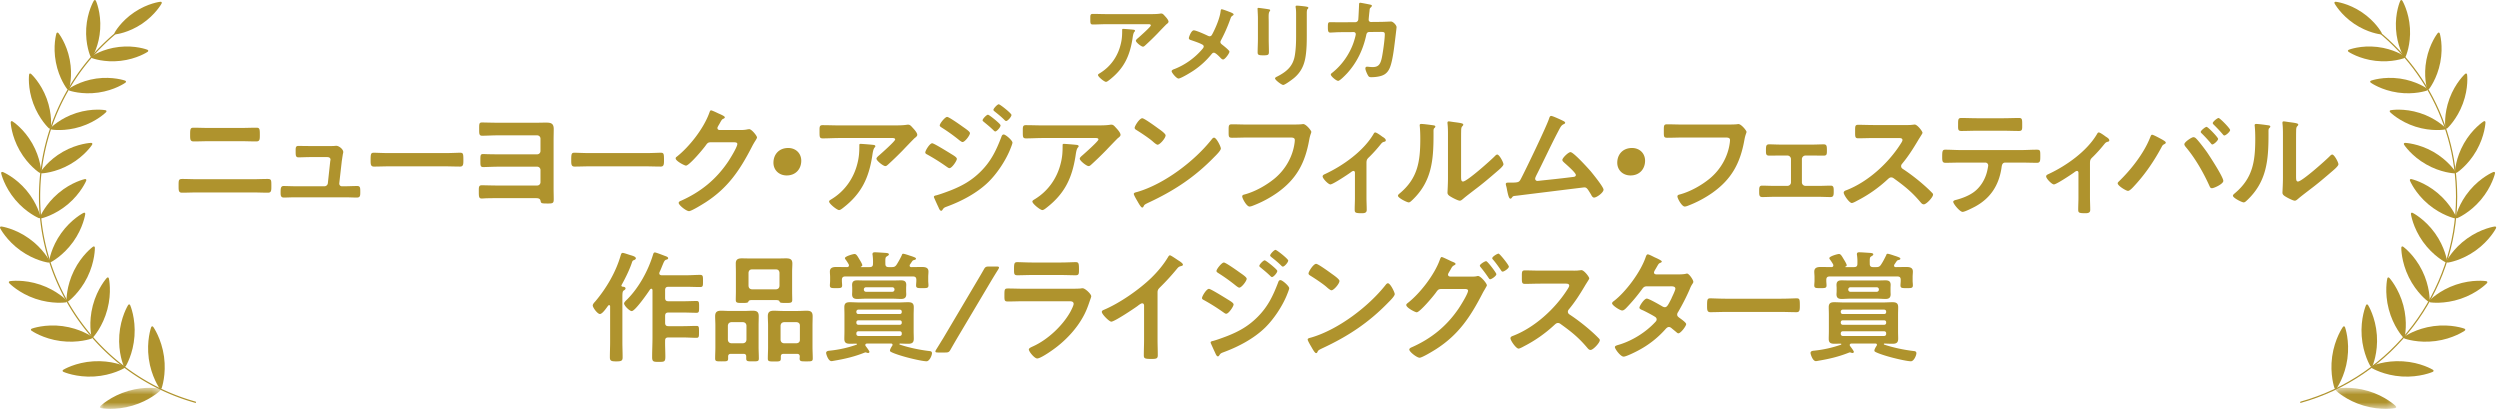 <svg width="315" height="52" viewBox="0 0 315 52" xmlns="http://www.w3.org/2000/svg" xmlns:xlink="http://www.w3.org/1999/xlink"><title>intro-award-nyasia</title><defs><path id="a" d="M.006.665H7.66v2.65H.006z"/><path id="c" d="M.101.665h7.656v2.65H.1z"/></defs><g fill="none" fill-rule="evenodd"><path d="M142.753 3.738c.087.01.258.01.258.147 0 .047-.036.086-.075.122-.158.173-.207.649-.243.881-.356 2.241-1.116 3.797-2.937 5.205-.099.073-.271.22-.406.22-.207 0-1.002-.638-1.002-.858 0-.11.121-.16.292-.269 1.299-.809 2.193-2.08 2.558-3.564.172-.661.196-1.15.196-1.824 0-.098 0-.158.124-.158.157 0 1.051.072 1.235.098zm2.141-1.96c.404 0 .882 0 1.274-.06.05-.014.098-.014.16-.014.183 0 .305.16.452.32.147.158.453.49.453.709 0 .134-.171.258-.27.33a60.49 60.49 0 0 0-1.138 1.177 33.827 33.827 0 0 1-1.517 1.468c-.088.074-.173.173-.295.173-.206 0-.893-.54-.893-.75 0-.119.22-.292.307-.364.22-.197 1.578-1.396 1.578-1.567 0-.173-.268-.15-.38-.15h-5.25c-.562 0-1.113.037-1.663.037-.32 0-.333-.134-.333-.623v-.243c0-.32.026-.468.307-.468.563 0 1.127.026 1.69.026h5.518zM152.804 4.203c.393-.747.894-1.946.992-2.766.013-.098.026-.271.135-.271.11 0 .674.21.857.282.233.087.647.232.647.367 0 .074-.073.124-.135.16-.183.121-.207.22-.28.427a19.597 19.597 0 0 1-1.175 2.671c-.036.073-.074.135-.074.218 0 .16.11.246.232.344.16.124.907.71.907.87 0 .22-.563.99-.796.99-.121 0-.232-.108-.305-.18-.16-.176-.648-.675-.858-.675-.147 0-.22.098-.305.196a10.307 10.307 0 0 1-2.18 2.006c-.292.21-1.676 1.054-1.97 1.054-.27 0-.87-.746-.87-.917 0-.15.197-.222.357-.284a.638.638 0 0 0 .098-.036 8.91 8.91 0 0 0 3.39-2.448c.073-.085.196-.22.196-.344a.265.265 0 0 0-.16-.243c-.416-.235-1.004-.416-1.457-.576-.121-.036-.256-.098-.256-.246 0-.134.305-.98.623-.98.295 0 1.483.54 1.8.699.073.023.11.049.184.049.245 0 .305-.194.403-.367M164.655 4.399c0 .87-.01 1.737-.135 2.608-.16 1.163-.576 2.08-1.493 2.84-.207.17-1.126.858-1.346.858-.183 0-1.028-.613-1.028-.835 0-.108.232-.207.33-.256 1.2-.625 1.972-1.32 2.179-2.706.121-.783.147-1.579.147-2.364V1.889c0-.282 0-.563-.037-.845a1.168 1.168 0 0 1-.025-.207c0-.098.049-.126.147-.126.21 0 .98.077 1.212.126.098.023.245.034.245.145 0 .075-.049.111-.109.173-.074.073-.087.33-.087.525v2.719zm-4.798.478c0 .55.026 1.114.026 1.664 0 .38-.111.43-.687.43-.576 0-.734-.037-.734-.368 0-.576.036-1.137.036-1.716V2.305c0-.33-.023-.65-.036-.967 0-.074-.013-.147-.013-.221 0-.086.026-.122.111-.122.122 0 .881.109 1.052.134.258.05.429.05.429.16 0 .05-.037.099-.06.133-.111.15-.134.33-.134.712 0 .184.01.404.01.686v2.057zM170.776 2.795c.184 0 .331-.134.367-.318.026-.245.086-1.556.098-1.85 0-.122-.012-.28.16-.28.073 0 1.15.207 1.274.243.072.013.183.05.183.135 0 .075-.085.16-.136.21-.145.131-.135.146-.17.524-.026.173-.099.907-.099 1.029 0 .173.124.281.294.281l1.176-.012c.354 0 1.333-.047 1.344-.047.27 0 .7.465.7.708 0 .124-.171 1.481-.197 1.714-.121.945-.307 2.646-.685 3.478-.33.722-.834.956-1.59 1.065-.233.036-.492.05-.711.05-.246 0-.318-.05-.43-.246-.11-.194-.317-.649-.317-.856 0-.134.073-.22.22-.22.124 0 .405.047.697.047.724 0 .98-.33 1.163-1.2.134-.648.367-2.289.367-2.925 0-.33-.17-.305-.721-.305l-1.237.013c-.305 0-.355.256-.39.44-.393 1.788-1.163 3.403-2.399 4.763-.172.183-.906.953-1.128.953-.233 0-.928-.574-.928-.796 0-.098.098-.157.17-.22 1.189-.93 2.142-2.276 2.657-3.698.085-.232.317-.966.317-1.173a.25.25 0 0 0-.258-.259l-1.723.011c-.333 0-1.065.051-1.225.051-.269 0-.307-.196-.307-.674 0-.525.026-.636.294-.636.406 0 .82.013 1.225.013l1.945-.013zM30.336 16.121c.66 0 1.316-.03 1.973-.03.4 0 .43.154.43.856 0 .598.014.873-.46.873-.642 0-1.284-.03-1.928-.03h-4.008c-.642 0-1.284.03-1.926.03-.476 0-.461-.275-.461-.888 0-.704.047-.84.429-.84.659 0 1.316.03 1.973.03h3.978zm1.53 6.46c.612 0 1.224-.032 1.836-.032.504 0 .489.139.489.935 0 .506 0 .796-.429.796-.627 0-1.27-.032-1.896-.032h-7.038c-.627 0-1.269.032-1.896.032-.429 0-.429-.29-.429-.811 0-.781-.015-.92.49-.92.613 0 1.223.032 1.835.032h7.038zM41.628 18.402c.184 0 .367 0 .521-.015.062 0 .154-.017.213-.017.352 0 .888.431.888.784 0 .121-.045.198-.075.426-.047.29-.092.628-.109.705l-.32 2.817c-.015.198.122.367.32.367h.414c.504 0 1.01-.032 1.53-.032.396 0 .384.26.384.766 0 .427 0 .689-.431.689-.489 0-.992-.032-1.483-.032h-6.257c-.52 0-1.103.032-1.47.032-.411 0-.396-.352-.396-.66 0-.518.03-.795.382-.795.26 0 1.07.032 1.484.032h3.657a.432.432 0 0 0 .428-.367l.29-2.679c0-.047.045-.277.045-.307 0-.245-.213-.322-.411-.322h-2.127c-.52 0-1.118.032-1.5.032-.352 0-.352-.26-.352-.751 0-.397-.03-.688.337-.688.26 0 .903.015 1.515.015h2.523zM56.06 19.29c.704 0 1.698-.047 1.896-.047.414 0 .43.124.43.965 0 .49-.016.78-.415.78-.642 0-1.284-.029-1.911-.029h-7.038c-.627 0-1.269.03-1.91.03-.4 0-.415-.29-.415-.766 0-.856.03-.98.429-.98.198 0 1.254.047 1.896.047h7.038zM67.596 15.463c.399 0 .81-.015 1.21-.015.627 0 .964.106.964.813 0 .444-.017.9-.017 1.361v6.153c0 .444.017.888.017 1.331 0 .49-.11.536-.736.536-.888 0-.856-.032-.933-.37-.076-.321-.398-.304-.733-.304h-4.683c-.444 0-.887 0-1.331.015-.228 0-.444.03-.657.03-.367 0-.367-.259-.367-.918 0-.489-.017-.75.367-.75.459 0 1.284.03 1.958.03h5.033c.23 0 .413-.183.413-.413v-1.53a.416.416 0 0 0-.413-.43h-4.82c-.703 0-1.62.048-1.973.048-.367 0-.367-.199-.367-.75 0-.72-.014-.89.352-.89.214 0 .412.018.628.018.443.015.887.015 1.346.015h4.834c.23 0 .413-.184.413-.414v-1.545a.416.416 0 0 0-.413-.43H62.7c-.657 0-1.36.048-1.958.048-.382 0-.367-.29-.367-.811 0-.675-.015-.858.352-.858.473 0 1.21.03 1.958.03h4.91zM81.338 19.29c.704 0 1.698-.047 1.896-.047.414 0 .43.124.43.965 0 .49-.016.78-.415.78-.642 0-1.284-.029-1.911-.029H74.3c-.627 0-1.269.03-1.911.03-.399 0-.414-.29-.414-.766 0-.856.03-.98.429-.98.198 0 1.254.047 1.896.047h7.038zM93.378 16.38c.275 0 .506-.012.858-.089.044 0 .106-.017.166-.017.307 0 .98.843.98 1.041 0 .077-.06.184-.182.382a8.87 8.87 0 0 0-.476.828c-1.497 2.907-2.997 5.144-5.813 6.964-.337.213-1.775 1.116-2.097 1.116-.335 0-1.299-.749-1.299-1.041 0-.152.183-.229.307-.276 2.462-1.1 4.39-2.66 5.905-4.897.26-.382 1.177-1.866 1.177-2.25 0-.198-.245-.213-.458-.213h-2.908c-.352 0-.443.154-.642.429-.29.414-2.05 2.51-2.464 2.51-.183 0-1.299-.58-1.299-.905 0-.107.062-.167.137-.214 1.606-1.27 3.38-3.549 4.085-5.478.062-.153.106-.367.245-.367.077 0 .489.182.81.337.137.075.918.367.918.536 0 .075-.077.137-.136.169-.216.074-.26.151-.521.625-.062.124-.275.429-.275.55 0 .171.106.248.26.26h2.722zM100.959 20.254c0 1.012-.672 1.852-1.837 1.852-.947 0-1.668-.659-1.668-1.607 0-.981.644-1.852 1.867-1.852.919 0 1.638.642 1.638 1.607M109.975 18.248c.107.015.32.015.32.184 0 .061-.045.108-.092.153-.198.216-.26.813-.305 1.101-.443 2.802-1.39 4.747-3.671 6.507-.122.092-.337.275-.506.275-.26 0-1.254-.796-1.254-1.073 0-.137.154-.198.367-.337 1.623-1.007 2.739-2.6 3.198-4.452.213-.826.245-1.438.245-2.279 0-.124 0-.2.151-.2.201 0 1.317.091 1.547.121zm2.677-2.448c.506 0 1.101 0 1.59-.077.061-.014.123-.014.2-.014.23 0 .382.198.565.399.184.198.568.61.568.885 0 .169-.216.322-.337.414-.092.077-1.24 1.27-1.423 1.468a42.655 42.655 0 0 1-1.897 1.838c-.108.092-.215.215-.369.215-.258 0-1.115-.674-1.115-.934 0-.152.275-.367.382-.46.275-.245 1.973-1.743 1.973-1.958 0-.216-.335-.184-.474-.184h-6.562c-.706 0-1.393.045-2.082.045-.399 0-.411-.168-.411-.779v-.307c0-.4.03-.58.381-.58.704 0 1.406.03 2.112.03h6.9zM125.84 13.138c.17 0 1.607 1.148 1.607 1.347 0 .228-.473.764-.674.764-.075 0-.151-.075-.198-.122-.382-.384-.81-.734-1.238-1.071-.061-.062-.168-.122-.168-.214 0-.168.503-.704.672-.704m-1.361 1.317c.122 0 .796.55.98.702.212.186.61.52.61.644 0 .229-.474.764-.673.764-.092 0-.245-.183-.367-.292-.352-.335-.719-.625-1.086-.93-.061-.05-.138-.11-.138-.186 0-.184.505-.702.674-.702m-3.213 1.483c.337.245.947.627.947.84 0 .276-.642 1.119-.932 1.119-.109 0-.275-.139-.367-.198a22.483 22.483 0 0 0-2.233-1.607c-.107-.077-.275-.154-.275-.29 0-.246.672-1.072.932-1.072.23 0 1.653 1.01 1.928 1.208m6.304 2.036c0 .153-.262.779-.337.964-.582 1.377-1.606 2.922-2.68 3.98-1.422 1.392-3.364 2.418-5.23 3.105-.198.077-.382.124-.506.323-.06.077-.121.213-.228.213-.154 0-.275-.275-.322-.397a45.556 45.556 0 0 1-.565-1.24.366.366 0 0 1-.032-.123c0-.122.2-.17.292-.184.473-.122 1.346-.444 1.82-.627 1.5-.596 2.662-1.253 3.81-2.403 1.284-1.285 1.928-2.632 2.57-4.3.045-.137.107-.338.305-.338.245 0 1.103.752 1.103 1.027m-10.114.077c.214 0 1.837 1.01 2.142 1.193.506.322.964.55.964.78 0 .229-.612 1.164-.934 1.164-.107 0-.243-.107-.335-.169a26.138 26.138 0 0 0-2.479-1.56c-.106-.049-.23-.124-.23-.245 0-.246.567-1.163.872-1.163M135.588 18.248c.107.015.32.015.32.184 0 .061-.044.108-.091.153-.199.216-.26.813-.305 1.101-.444 2.802-1.391 4.747-3.672 6.507-.121.092-.337.275-.505.275-.26 0-1.255-.796-1.255-1.073 0-.137.154-.198.367-.337 1.624-1.007 2.74-2.6 3.198-4.452.213-.826.245-1.438.245-2.279 0-.124 0-.2.152-.2.2 0 1.316.091 1.546.121zm2.678-2.448c.505 0 1.1 0 1.589-.077.062-.014.124-.014.2-.014.23 0 .382.198.566.399.183.198.567.61.567.885 0 .169-.215.322-.337.414-.092.077-1.24 1.27-1.423 1.468a42.655 42.655 0 0 1-1.896 1.838c-.109.092-.216.215-.37.215-.257 0-1.115-.674-1.115-.934 0-.152.275-.367.382-.46.275-.245 1.973-1.743 1.973-1.958 0-.216-.335-.184-.473-.184h-6.562c-.706 0-1.393.045-2.082.045-.4 0-.412-.168-.412-.779v-.307c0-.4.03-.58.382-.58.704 0 1.406.03 2.112.03h6.899zM145.933 16.183c.198.138.932.642.932.873 0 .352-.717 1.178-1.01 1.178-.12 0-.41-.229-.611-.414-.427-.382-1.485-1.087-2.033-1.424-.124-.075-.246-.151-.246-.29 0-.228.613-1.208.965-1.208.243 0 1.713 1.071 2.003 1.285m7.895 2.526c0 .259-.612.856-.813 1.055-2.477 2.554-5.08 4.27-8.307 5.77-.505.243-.518.26-.642.519-.03.062-.077.094-.153.094-.167 0-.489-.613-.598-.796-.091-.154-.456-.764-.456-.918 0-.169.275-.2.473-.26 3.381-.995 7.206-3.889 9.378-6.659.062-.076.154-.168.26-.168.305 0 .858 1.133.858 1.363M162.548 15.693c.323 0 1.071 0 1.379-.03.06 0 .228-.032.273-.032.369 0 1.026.828 1.026.98 0 .153-.139.322-.26.981-.521 2.952-1.607 4.99-4.086 6.733a14.145 14.145 0 0 1-2.937 1.56c-.152.062-.352.139-.506.139-.365 0-.917-1.027-.917-1.27 0-.168.139-.213.277-.247 1.33-.35 2.77-1.161 3.808-2.02 1.346-1.115 2.28-2.74 2.509-4.468.015-.092.032-.275.032-.37 0-.29-.26-.32-.536-.32h-5.43c-.643 0-1.27.03-1.914.03-.474 0-.459-.136-.459-.823 0-.704-.015-.873.414-.873.657 0 1.316.03 1.973.03h5.354zM172.175 24.907c0 .52.032 1.024.032 1.547 0 .382-.322.412-.612.412-.858 0-.903-.077-.903-.491 0-.474.03-.963.03-1.436v-3.172c0-.074-.03-.228-.183-.228-.139 0-.29.139-.399.216-.335.243-2.202 1.483-2.509 1.483-.26 0-.979-.734-.979-1.01 0-.168.184-.245.352-.32 2.219-1.041 4.742-2.834 6.014-4.944.074-.122.136-.276.26-.276.183 0 .734.412.9.536.154.092.431.26.431.459 0 .121-.109.168-.215.183-.229.06-.29.154-.444.335a17.95 17.95 0 0 1-1.376 1.533c-.322.307-.399.382-.399.843v4.33zM184.096 22.167c0 .474.015.704.246.704.505 0 3.52-2.695 4.008-3.199.077-.076.184-.198.305-.198.26 0 .78.977.78 1.225 0 .228-.594.719-.795.888-.917.793-1.834 1.575-2.799 2.294-.413.322-1.07.813-1.437 1.13-.14.11-.293.276-.476.276-.198 0-.856-.335-1.054-.457-.215-.123-.49-.275-.49-.55 0-.11.061-1.101.061-1.838v-5.356c0-.52 0-1.042-.062-1.56v-.077c0-.107.062-.156.154-.156s.474.064.595.08c.796.106 1.24.153 1.24.32 0 .108-.06.138-.122.215-.107.107-.122.245-.139.397-.015.352-.015 1.118-.015 1.5v4.362zm-3.624-6.398c.184.032.382.032.382.184 0 .079-.092.153-.154.213-.091.094-.076.354-.076.49v.338c0 3.17-.214 5.862-2.646 8.188-.123.105-.307.32-.475.32-.229 0-1.361-.565-1.361-.84 0-.107.121-.214.198-.276 2.325-1.929 2.617-4.071 2.617-6.918 0-.459-.017-1.071-.061-1.515 0-.045-.015-.122-.015-.169 0-.136.091-.166.198-.166.29 0 1.07.106 1.393.151zM196.812 15.158c.106.061.398.168.398.305 0 .094-.108.153-.183.183-.337.154-.414.384-.813 1.133-.917 1.761-1.743 3.566-2.647 5.342-.045.107-.137.277-.137.399 0 .152.124.275.276.275.106 0 .352-.032.458-.047 1.331-.136 2.648-.275 3.964-.444.168-.014.429-.03.429-.26 0-.275-1.165-1.285-1.423-1.513-.107-.109-.278-.23-.278-.384 0-.245.751-.98 1.026-.98.382 0 2.204 2.021 2.539 2.403.277.338 1.623 1.991 1.623 2.326 0 .368-.857.997-1.192.997-.186 0-.307-.23-.384-.386-.397-.64-.52-.9-.84-.9-.048 0-7.588.932-8.446 1.04-.52.06-.52.028-.69.259-.044.062-.09.124-.183.124-.183 0-.29-.461-.413-1.042-.03-.183-.06-.367-.122-.565-.015-.077-.045-.154-.045-.23 0-.167.137-.184.335-.184h.26c1.041 0 1.086-.062 1.317-.489.565-1.073 3.26-6.658 3.55-7.608.044-.122.091-.305.26-.305.183 0 1.132.444 1.36.55M207.28 20.254c0 1.012-.672 1.852-1.837 1.852-.947 0-1.668-.659-1.668-1.607 0-.981.644-1.852 1.866-1.852.92 0 1.639.642 1.639 1.607M217.383 15.693c.322 0 1.071 0 1.378-.03.06 0 .229-.032.273-.032.37 0 1.027.828 1.027.98 0 .153-.14.322-.26.981-.521 2.952-1.607 4.99-4.086 6.733a14.145 14.145 0 0 1-2.937 1.56c-.152.062-.352.139-.506.139-.365 0-.917-1.027-.917-1.27 0-.168.138-.213.277-.247 1.33-.35 2.77-1.161 3.808-2.02 1.346-1.115 2.28-2.74 2.509-4.468.015-.092.032-.275.032-.37 0-.29-.26-.32-.536-.32h-5.431c-.642 0-1.27.03-1.914.03-.473 0-.458-.136-.458-.823 0-.704-.015-.873.414-.873.657 0 1.316.03 1.973.03h5.354zM228.323 18.219c.52 0 1.071-.032 1.455-.032.412 0 .412.245.412.813 0 .427-.015.61-.412.61-.49 0-.979-.013-1.455-.013h-.825a.455.455 0 0 0-.459.444v2.937c0 .245.199.444.459.444h1.636c.506 0 1.026-.03 1.544-.03.384 0 .37.29.37.766 0 .397-.015.672-.4.672-.503 0-1.008-.032-1.514-.032h-5.568c-.505 0-1.01.032-1.514.032-.397 0-.397-.29-.397-.672 0-.476-.017-.766.365-.766.505 0 1.04.03 1.546.03h1.636c.26 0 .46-.199.46-.444V20.04a.455.455 0 0 0-.46-.444h-.825c-.474 0-.964.013-1.453.013-.399 0-.414-.198-.414-.61 0-.583 0-.813.414-.813.412 0 .888.032 1.453.032h3.946zM240.261 15.755c.246 0 .506 0 .657-.03.094 0 .246-.032.337-.032.323 0 .98.843.98 1.041 0 .077-.169.32-.337.596a8.391 8.391 0 0 0-.246.399c-.61 1.024-1.222 1.989-1.988 2.908-.075.092-.122.169-.122.29 0 .184.092.276.23.368.841.55 1.82 1.3 2.584 1.974.37.322.751.674 1.103 1.041.06.062.107.122.107.213 0 .323-.84 1.225-1.163 1.225-.168 0-.275-.106-.382-.228-1.103-1.317-2.02-2.05-3.38-3.032-.125-.09-.216-.137-.353-.137-.2 0-.337.154-.459.26a16.986 16.986 0 0 1-3.824 2.676c-.14.08-.536.293-.674.293-.32 0-1.024-1.025-1.024-1.3 0-.183.183-.262.32-.307 2.709-1.042 5.28-3.383 6.824-5.8.077-.122.26-.382.26-.521 0-.229-.215-.258-.444-.258H236.1c-.657 0-1.314.03-1.973.03-.412 0-.382-.231-.382-.935 0-.536-.017-.764.367-.764.657 0 1.316.03 1.988.03h4.162zM252.41 14.898c.658 0 1.317-.032 1.989-.032.414 0 .399.2.399.95 0 .473.015.687-.414.687-.642 0-1.301-.03-1.958-.03h-3.335c-.659 0-1.316.03-1.958.03-.459 0-.414-.243-.414-.826 0-.642.015-.811.414-.811.657 0 1.316.032 1.988.032h3.29zm2.266 4.01c.64 0 1.284-.047 1.941-.047.474 0 .46.124.46.84 0 .524 0 .812-.413.812-.674 0-1.33-.028-1.988-.028h-2.005c-.429 0-.444.397-.49.72-.338 2.155-1.377 3.764-3.305 4.818-.29.153-1.3.674-1.591.674-.337 0-1.178-1.01-1.178-1.27 0-.168.292-.23.429-.26.657-.183 1.331-.429 1.913-.796.98-.597 1.666-1.684 1.927-2.785.032-.139.138-.627.138-.751a.359.359 0 0 0-.369-.35h-3.104c-.629 0-1.271.028-1.913.028-.397 0-.412-.229-.412-.78 0-.703.045-.872.382-.872.657 0 1.301.047 1.943.047h7.635zM263.337 24.907c0 .52.032 1.024.032 1.547 0 .382-.322.412-.612.412-.857 0-.902-.077-.902-.491 0-.474.03-.963.03-1.436v-3.172c0-.074-.03-.228-.184-.228-.138 0-.29.139-.399.216-.335.243-2.201 1.483-2.508 1.483-.26 0-.98-.734-.98-1.01 0-.168.184-.245.352-.32 2.219-1.041 4.743-2.834 6.014-4.944.075-.122.137-.276.26-.276.184 0 .734.412.9.536.154.092.431.26.431.459 0 .121-.108.168-.215.183-.228.06-.29.154-.444.335a17.95 17.95 0 0 1-1.376 1.533c-.322.307-.399.382-.399.843v4.33zM280.996 16.38c0 .216-.535.69-.734.69-.077 0-.153-.092-.198-.154a18.254 18.254 0 0 0-1.133-1.207c-.047-.045-.124-.122-.124-.201 0-.167.568-.64.734-.64.169 0 1.455 1.314 1.455 1.513m-1.515 1.118c0 .213-.535.704-.733.704-.077 0-.14-.092-.186-.153a17.192 17.192 0 0 0-1.13-1.225c-.048-.045-.14-.122-.14-.199 0-.183.583-.642.735-.642.183 0 1.454 1.331 1.454 1.515m-2.786-.062c.352.337 1.073 1.302 1.379 1.73.366.536 2.064 3.138 2.064 3.627 0 .384-1.162.92-1.437.92-.184 0-.244-.14-.305-.276-.766-1.699-1.805-3.521-3.015-4.945-.061-.091-.153-.198-.153-.32 0-.277.92-.887 1.133-.887.138 0 .243.061.334.151m-4.19.186c.137.09.383.213.383.352 0 .107-.139.166-.23.213a.599.599 0 0 0-.276.305c-.917 1.714-2.018 3.353-3.334 4.791-.184.199-.66.767-.92.767-.243 0-1.299-.645-1.299-.95 0-.092.062-.154.122-.214 1.546-1.485 3.183-3.568 3.963-5.557.092-.213.122-.352.26-.352.17 0 1.131.536 1.332.645M289.304 22.167c0 .474.015.704.243.704.506 0 3.52-2.695 4.01-3.199.075-.076.184-.198.306-.198.26 0 .778.977.778 1.225 0 .228-.595.719-.793.888-.92.793-1.837 1.575-2.801 2.294-.412.322-1.071.813-1.438 1.13-.137.11-.29.276-.474.276-.198 0-.857-.335-1.056-.457-.213-.123-.49-.275-.49-.55 0-.11.062-1.101.062-1.838v-5.356c0-.52 0-1.042-.062-1.56v-.077c0-.107.062-.156.153-.156.094 0 .476.064.598.08.795.106 1.24.153 1.24.32 0 .108-.063.138-.125.215-.106.107-.121.245-.136.397-.015.352-.015 1.118-.015 1.5v4.362zm-3.627-6.398c.184.032.382.032.382.184 0 .079-.09.153-.151.213-.092.094-.077.354-.077.49v.338c0 3.17-.215 5.862-2.647 8.188-.122.105-.305.32-.474.32-.23 0-1.36-.565-1.36-.84 0-.107.12-.214.197-.276 2.326-1.929 2.616-4.071 2.616-6.918 0-.459-.015-1.071-.06-1.515 0-.045-.017-.122-.017-.169 0-.136.092-.166.198-.166.293 0 1.071.106 1.393.151zM83.07 34.437c0 .169.122.23.275.245h3.183c.565 0 1.118-.047 1.683-.047.382 0 .367.201.367.782 0 .567.015.749-.352.749-.567 0-1.133-.03-1.698-.03h-2.31c-.292 0-.414.123-.414.429v.964c0 .305.122.427.414.427h1.958c.536 0 1.056-.03 1.591-.03.32 0 .32.169.32.751 0 .55 0 .734-.32.734-.505 0-1.055-.032-1.59-.032h-1.96c-.291 0-.413.124-.413.43v.857c0 .308.122.43.414.43h1.881c.55 0 1.116-.033 1.668-.033.32 0 .306.184.306.751 0 .551.014.75-.306.75-.552 0-1.117-.045-1.668-.045h-1.881c-.292 0-.414.106-.414.397-.015.689.03 1.361.03 2.035 0 .643-.152.643-.826.643-.642 0-.84 0-.84-.596 0-.825.045-1.653.045-2.48v-5.953c-.015-.11-.045-.184-.152-.184-.077 0-.124.06-.168.107-.29.444-1.867 2.708-2.296 2.708-.275 0-.964-.687-.964-.963 0-.153.275-.399.384-.505 1.497-1.5 2.66-3.645 3.272-5.664.047-.152.092-.258.23-.258.137 0 .995.335 1.193.412.246.091.474.153.474.322 0 .12-.167.168-.26.181-.197.08-.259.233-.444.677-.092.213-.196.503-.382.9a.39.39 0 0 0-.03.139m-7.481 5.128c-.305 0-.903-.813-.903-1.073 0-.184.214-.397.338-.536 1.39-1.652 2.583-3.688 3.18-5.768.047-.139.077-.323.26-.323.169 0 .766.23 1.056.306.323.094.598.2.598.384 0 .104-.139.183-.23.213-.152.062-.184.077-.26.29-.291.905-.841 2.006-1.3 2.834-.015.03-.032.045-.032.075 0 .092.062.139.139.154.151.015.381.03.381.228 0 .124-.121.184-.213.246-.168.108-.183.322-.183.887v5.572c0 .675.03 1.332.03 1.99 0 .428-.199.49-.796.49-.642 0-.81-.062-.81-.523 0-.657.031-1.3.031-1.957v-4.453c0-.077-.032-.154-.124-.154-.044 0-.076.015-.123.062-.182.243-.717 1.056-1.04 1.056M100.373 43.251c.26-.03.413-.166.413-.429V41.02c0-.26-.153-.399-.413-.429H98.78c-.26.03-.397.169-.429.429v1.803c.032.263.169.4.43.43h1.59zm.044 1.334h-1.68c-.246 0-.353.105-.353.352v.243c0 .368-.185.368-.81.368-.674 0-.828-.015-.828-.368 0-.49.032-.962.032-1.438v-2.74c0-.382-.032-.779-.032-1.178 0-.52.26-.672.75-.672.368 0 .75.03 1.117.03h1.928c.367 0 .734-.03 1.1-.03.521 0 .752.151.752.702 0 .382-.017.766-.017 1.148v2.74c0 .476.032.948.032 1.424 0 .382-.184.367-.828.367-.61 0-.826.015-.826-.353 0-.091.017-.168.017-.26 0-.23-.123-.335-.354-.335zm-6.103-8.555c.03.275.169.397.429.426h3.044c.26-.03.399-.151.429-.426v-1.671c-.03-.259-.169-.412-.429-.412h-3.044c-.26 0-.399.153-.429.412v1.67zm.55 1.775c-.381 0-.52.03-.58.229-.032.121-.352.138-.582.138h-.198c-.583 0-.796 0-.796-.384 0-.367.015-.72.015-1.086v-2.45c0-.35-.015-.702-.015-1.054 0-.521.29-.645.766-.645.396 0 .795.017 1.192.017h3.198c.397 0 .778-.017 1.177-.017.476 0 .796.094.796.645 0 .352-.03.704-.03 1.054v2.465c0 .352.015.719.015 1.071 0 .384-.213.384-.78.384-.734 0-.75-.017-.843-.23-.06-.137-.412-.137-.536-.137h-2.798zm-1.239 5.446c.26-.03.399-.166.429-.429V41.02c-.03-.26-.169-.399-.429-.429h-1.482c-.26.03-.4.169-.43.429v1.803c.03.263.17.4.43.43h1.482zm.399 1.67c0-.231-.107-.336-.352-.336h-1.576c-.229 0-.352.105-.352.335v.26c0 .368-.184.353-.826.353-.627 0-.81.015-.81-.367 0-.476.03-.948.03-1.424v-2.74c0-.382-.03-.779-.03-1.163 0-.536.26-.687.748-.687.384 0 .751.03 1.118.03h1.76c.367 0 .749-.03 1.116-.03.49 0 .75.136.75.672 0 .399-.017.796-.017 1.178v2.74c0 .476.032.948.032 1.438 0 .353-.168.353-.795.353-.613 0-.796 0-.796-.353v-.26zM108.848 36.519a.266.266 0 0 0 .245.245h3.367a.27.27 0 0 0 .245-.245v-.08a.265.265 0 0 0-.245-.242h-3.367a.262.262 0 0 0-.245.243v.079zm-.704 5.218c-.151.017-.228.108-.243.245v.107c.015.138.092.228.243.245h5.233c.153-.017.245-.107.245-.245v-.107c0-.137-.092-.228-.245-.245h-5.233zm0-1.377c-.151.015-.228.09-.243.245v.075c.015.139.092.23.243.246h5.233c.153-.015.245-.107.245-.246v-.075c0-.155-.092-.23-.245-.245h-5.233zm5.233-.796c.153 0 .245-.094.245-.245v-.062c0-.137-.092-.23-.245-.244h-5.233c-.151.013-.228.107-.243.244v.062c.015.151.092.245.243.245h5.233zm.796-2.862c0 .124.015.26.015.382 0 .444-.246.583-.643.583-.337 0-.674-.032-1.009-.032h-3.534c-.322 0-.657.032-.98.032-.413 0-.657-.124-.657-.583 0-.121.015-.258.015-.382v-.429c0-.121-.015-.243-.015-.369 0-.444.229-.58.643-.58.337 0 .672.017.994.017h3.534c.335 0 .657-.017.994-.017.412 0 .658.123.658.567 0 .14-.015.26-.015.382v.43zm-4.606-3.047c.307 0 .429-.12.429-.412.015-.382 0-.704-.045-1.086-.017-.047-.017-.092-.017-.137 0-.2.139-.232.307-.232.29 0 1.07.061 1.393.079.105.014.367.027.367.183 0 .107-.124.169-.245.245-.199.122-.214.197-.199.948 0 .292.122.412.427.412h.352c.322 0 .46-.045.644-.32a10.8 10.8 0 0 0 .642-1.165c.03-.09.062-.197.169-.197.151 0 .657.169.825.23.796.244.796.32.796.383 0 .136-.154.153-.245.181-.122.032-.152.047-.23.154-.06.077-.214.322-.274.397a.293.293 0 0 0-.047.155c0 .137.107.182.214.182.428 0 .857-.015 1.3-.015.413 0 .856.047.856.568 0 .228-.03.458-.03.689v.474c0 .198.03.382.03.58 0 .37-.228.352-.778.352-.536 0-.781.017-.781-.335 0-.2.032-.399.032-.597v-.107c0-.305-.124-.429-.431-.429h-8.52c-.29 0-.429.124-.429.429v.107c0 .198.03.397.03.597 0 .352-.243.335-.764.335-.535 0-.78.017-.78-.335 0-.183.03-.399.03-.597v-.474c0-.216-.03-.444-.03-.674 0-.521.413-.583.825-.583.444 0 .887.015 1.331.015.139 0 .246-.062.246-.211 0-.064-.015-.094-.03-.14a6.904 6.904 0 0 0-.352-.55c-.047-.062-.124-.138-.124-.23 0-.229 1.026-.52 1.21-.52.213 0 .337.2.612.673.091.137.367.596.367.735 0 .106-.077.153-.169.181-.03.034-.015.062.015.062h1.07zm-1.591 9.706c0-.032-.03-.062-.092-.062-.243 0-.489.015-.734.015-.474 0-.764-.077-.764-.613 0-.305.015-.612.015-.947v-2.115c0-.335-.015-.64-.015-.933 0-.506.243-.627.702-.627.399 0 .796.032 1.195.032h4.957c.382 0 .779-.032 1.163-.032.474 0 .734.109.734.627 0 .32-.017.628-.017.933v2.115c0 .32.017.625.017.932 0 .519-.26.628-.72.628-.351 0-.688-.015-1.025-.03-.06.03-.06.045-.06.077 0 .03.03.06.045.06 1.133.381 2.538.674 3.718.81.184.015.335.062.335.278 0 .258-.305 1.01-.687 1.01-.52 0-2.035-.368-2.585-.522-.506-.138-1.378-.397-1.837-.627-.092-.047-.184-.092-.184-.199 0-.168.184-.458.276-.597a.21.21 0 0 0 .047-.139c0-.106-.077-.136-.169-.151h-3.044c-.124.015-.216.06-.216.183 0 .06.015.092.047.137.092.124.474.612.474.736 0 .075-.092.137-.169.137-.06 0-.151-.03-.198-.045a.398.398 0 0 0-.139-.032c-.044 0-.106.032-.151.047-1.286.506-2.464.78-3.81 1.007-.092.017-.23.047-.322.047-.412 0-.672-.9-.672-1.024 0-.246.275-.276.459-.293a14.751 14.751 0 0 0 3.366-.749c.03-.015.06-.045.06-.074zM118.18 44.415c-.213 0-.32-.03-.32-.121 0-.062.03-.14.107-.26.29-.46.565-.918.855-1.38l4.33-7.313c.276-.46.536-.905.796-1.363.184-.338.275-.397.674-.397h.932c.214 0 .32.03.32.12 0 .061-.03.138-.106.262-.29.458-.58.934-.856 1.391l-4.33 7.286c-.26.444-.536.92-.796 1.378-.183.335-.275.397-.674.397h-.932zM133.733 33.075c.627 0 1.408-.045 1.805-.045.382 0 .414.169.414.933 0 .52 0 .719-.414.719-.612 0-1.207-.03-1.805-.03h-3.748c-.597 0-1.192.03-1.79.03-.428 0-.428-.184-.428-.751 0-.72.03-.9.411-.9.43 0 1.21.044 1.807.044h3.748zm1.024 3.306c.354 0 1.056 0 1.378-.03.077-.015.199-.03.275-.03.323 0 1.086.732 1.086 1.007 0 .107-.121.4-.198.63-.245.734-.49 1.376-.888 2.063-.765 1.364-1.943 2.65-3.165 3.613-.43.352-2.082 1.533-2.556 1.533-.352 0-1.056-.873-1.056-1.134 0-.183.382-.322.536-.399 1.834-.826 3.718-2.586 4.697-4.345.107-.2.412-.796.412-.994 0-.37-.412-.337-.657-.337h-5.692c-.642 0-1.284.03-1.943.03-.429 0-.429-.154-.429-.75 0-.783.017-.887.444-.887.644 0 1.301.03 1.958.03h5.798zM145.851 42.761c0 .675.03 1.35.03 2.007 0 .411-.198.458-.763.458-.843 0-.997-.047-.997-.444 0-.659.032-1.314.032-1.974v-4.163c0-.092.047-.427-.245-.427-.151 0-.473.258-.595.352-.46.335-2.893 1.96-3.29 1.96-.26 0-1.194-.935-1.194-1.228 0-.151.139-.213.245-.258 2.005-.843 4.467-2.557 6.014-4.057.793-.78 1.514-1.637 2.08-2.584.044-.08.136-.233.243-.233.109 0 .582.322 1.04.63.17.106.598.367.598.55 0 .092-.077.122-.153.154-.335.09-.382.107-.598.365a29.31 29.31 0 0 1-2.095 2.296c-.228.23-.352.337-.352.69v5.906zM160.709 31.484c.169 0 1.606 1.148 1.606 1.344 0 .23-.473.766-.674.766-.074 0-.151-.074-.198-.121-.382-.382-.81-.734-1.24-1.071-.06-.062-.166-.124-.166-.214 0-.168.503-.704.672-.704m-1.361 1.317c.122 0 .796.55.98.702.212.185.611.52.611.642 0 .23-.475.766-.674.766-.091 0-.245-.183-.367-.29-.352-.337-.719-.627-1.085-.933-.062-.049-.14-.108-.14-.185 0-.184.506-.702.675-.702m-3.213 1.483c.337.243.947.627.947.84 0 .278-.642 1.119-.932 1.119-.106 0-.275-.137-.367-.199a22.734 22.734 0 0 0-2.233-1.607c-.107-.076-.275-.153-.275-.292 0-.243.672-1.07.932-1.07.23 0 1.653 1.008 1.928 1.209m6.304 2.036c0 .153-.262.78-.337.964-.582 1.377-1.606 2.922-2.68 3.98-1.42 1.39-3.363 2.418-5.23 3.105-.198.077-.382.124-.506.32-.06.08-.121.216-.228.216-.153 0-.275-.275-.322-.397a45.56 45.56 0 0 1-.565-1.24.366.366 0 0 1-.032-.124c0-.121.2-.168.292-.183.474-.122 1.346-.444 1.82-.628 1.5-.595 2.662-1.252 3.81-2.403 1.284-1.286 1.928-2.63 2.57-4.3.045-.136.107-.337.305-.337.245 0 1.103.751 1.103 1.027m-10.114.074c.214 0 1.837 1.012 2.142 1.195.506.323.964.553.964.781 0 .229-.612 1.164-.934 1.164-.107 0-.243-.107-.335-.17a25.715 25.715 0 0 0-2.479-1.56c-.106-.046-.23-.123-.23-.244 0-.246.567-1.166.872-1.166M167.841 34.527c.198.14.932.645.932.875 0 .35-.717 1.176-1.009 1.176-.121 0-.412-.228-.612-.412-.427-.382-1.485-1.088-2.033-1.423-.124-.077-.245-.154-.245-.29 0-.23.612-1.21.964-1.21.243 0 1.713 1.071 2.003 1.284m7.895 2.527c0 .26-.612.856-.813 1.057-2.476 2.554-5.079 4.268-8.306 5.768-.506.245-.519.26-.643.52-.03.062-.076.092-.153.092-.167 0-.489-.612-.597-.796-.092-.151-.457-.764-.457-.917 0-.169.275-.199.474-.26 3.38-.995 7.206-3.887 9.377-6.657.062-.077.154-.17.26-.17.306 0 .858 1.135.858 1.363M190.117 33.594c0 .23-.597.63-.78.63-.107 0-.152-.08-.2-.154-.306-.444-.658-.95-1.008-1.349-.047-.045-.107-.12-.107-.181 0-.201.627-.583.796-.583.151 0 1.299 1.44 1.299 1.637zm-1.576.95c0 .23-.598.642-.779.642-.092 0-.139-.09-.2-.169a16.802 16.802 0 0 0-.995-1.344c-.047-.062-.106-.124-.106-.2 0-.184.627-.566.795-.566.169 0 1.285 1.47 1.285 1.636zm-3.091.307c.215 0 .413 0 .614-.047.06-.015.107-.03.166-.03.337 0 1.118.933 1.118 1.176 0 .062-.077.17-.183.369-.092.169-.246.4-.397.704-1.517 2.924-2.985 5.143-5.815 6.964-.337.215-1.76 1.086-2.08 1.086-.352 0-1.301-.75-1.301-1.024 0-.154.198-.246.307-.293 2.461-1.086 4.405-2.661 5.92-4.897.245-.368 1.177-1.85 1.177-2.235 0-.196-.26-.213-.474-.213h-2.907c-.305.03-.367.03-.642.414-.276.414-2.05 2.524-2.447 2.524-.2 0-1.316-.58-1.316-.917 0-.092.062-.154.136-.214 1.577-1.21 3.413-3.598 4.085-5.465.062-.152.124-.367.246-.367.106 0 .733.307 1.085.474.092.047.154.077.201.094.183.074.459.166.459.303 0 .094-.154.155-.23.2-.184.107-.246.23-.398.506-.061.107-.123.213-.215.367-.045.077-.107.184-.107.275 0 .152.122.23.26.246h2.738zM198.272 34.1c.245 0 .505 0 .657-.03.094 0 .245-.032.337-.032.322 0 .979.843.979 1.04 0 .079-.169.324-.337.597a8.39 8.39 0 0 0-.245.4c-.61 1.026-1.223 1.988-1.989 2.908-.074.092-.121.169-.121.29 0 .184.092.275.23.367.84.55 1.82 1.302 2.584 1.974.369.32.75.675 1.102 1.04.06.064.107.123.107.215 0 .322-.84 1.225-1.163 1.225-.168 0-.275-.107-.381-.23-1.103-1.317-2.02-2.05-3.382-3.029-.123-.094-.215-.138-.352-.138-.2 0-.337.153-.458.258a16.926 16.926 0 0 1-3.825 2.678c-.139.079-.535.292-.674.292-.32 0-1.024-1.024-1.024-1.3 0-.185.183-.26.32-.307 2.71-1.041 5.28-3.382 6.824-5.8.077-.124.26-.382.26-.52 0-.229-.215-.26-.443-.26h-3.168c-.657 0-1.314.031-1.973.031-.412 0-.382-.23-.382-.935 0-.535-.017-.764.367-.764.657 0 1.316.03 1.988.03h4.162zM211.477 34.573c.306 0 .672-.012.933-.074a.575.575 0 0 1 .153-.03c.26 0 .796.794.796 1.037 0 .094-.047.156-.092.23-.183.276-.26.444-.382.752-.428.98-.919 1.929-1.452 2.846a.52.52 0 0 0-.11.306c0 .2.14.292.276.399.184.136.858.597.858.796 0 .26-.69 1.163-.98 1.163-.091 0-.168-.062-.23-.124-.213-.184-.412-.335-.627-.519-.092-.076-.198-.153-.337-.153-.213 0-.382.215-.518.367a12.138 12.138 0 0 1-3.337 2.586c-.335.184-1.53.781-1.85.781-.398 0-1.102-.98-1.102-1.195 0-.183.26-.228.659-.352 1.59-.504 3.227-1.528 4.373-2.753.109-.107.23-.232.23-.382 0-.153-.076-.247-.183-.322-.352-.23-1.148-.645-1.53-.826-.153-.062-.458-.17-.458-.337 0-.216.597-1.148.932-1.148.26 0 1.668.81 1.975.994a.628.628 0 0 0 .29.092c.29 0 .427-.29.841-1.103a1.96 1.96 0 0 1 .092-.214c.153-.322.399-.858.399-1.01 0-.321-.4-.306-.63-.306h-2.92c-.367 0-.474.123-.674.399a22.566 22.566 0 0 1-1.988 2.358c-.122.121-.305.29-.491.29-.275 0-1.27-.644-1.27-.903 0-.123.14-.23.231-.292 1.53-1.178 3.366-3.673 3.991-5.495.047-.122.11-.382.278-.382.121 0 .429.153.855.369.139.06.905.397.905.519 0 .091-.08.138-.154.168-.23.092-.245.139-.46.506-.06.107-.137.243-.244.414-.047.092-.121.213-.121.32 0 .154.136.216.275.228h2.798zM224.454 37.636c.704 0 1.698-.047 1.896-.047.414 0 .43.122.43.965 0 .49-.016.78-.415.78-.642 0-1.284-.031-1.911-.031h-7.038c-.627 0-1.269.032-1.911.032-.399 0-.414-.29-.414-.766 0-.858.03-.98.429-.98.198 0 1.254.047 1.896.047h7.038zM232.884 36.519a.265.265 0 0 0 .243.245h3.366a.266.266 0 0 0 .245-.245v-.08a.262.262 0 0 0-.245-.242h-3.366a.262.262 0 0 0-.243.243v.079zm-.704 5.218c-.154.017-.229.108-.246.245v.107c.017.138.092.228.246.245h5.232c.152-.017.244-.107.244-.245v-.107c0-.137-.092-.228-.244-.245h-5.232zm0-1.377c-.154.015-.229.09-.246.245v.075c.017.139.092.23.246.246h5.232c.152-.015.244-.107.244-.246v-.075c0-.155-.092-.23-.244-.245h-5.232zm5.232-.796c.152 0 .244-.094.244-.245v-.062c0-.137-.092-.23-.244-.244h-5.232c-.154.013-.229.107-.246.244v.062c.017.151.092.245.246.245h5.232zm.796-2.862c0 .124.013.26.013.382 0 .444-.243.583-.64.583-.34 0-.674-.032-1.011-.032h-3.535c-.32 0-.657.032-.98.032-.41 0-.656-.124-.656-.583 0-.121.017-.258.017-.382v-.429c0-.121-.017-.243-.017-.369 0-.444.23-.58.642-.58.337 0 .674.017.994.017h3.535c.337 0 .659-.017.994-.017.414 0 .657.123.657.567 0 .14-.013.26-.013.382v.43zm-4.606-3.047c.306 0 .43-.12.43-.412.014-.382 0-.704-.048-1.086-.015-.047-.015-.092-.015-.137 0-.2.137-.232.305-.232.293 0 1.071.061 1.393.079.107.014.367.027.367.183 0 .107-.121.169-.245.245-.198.122-.213.197-.198.948 0 .292.123.412.428.412h.352c.323 0 .46-.045.643-.32.245-.367.443-.766.642-1.165.03-.09.061-.197.168-.197.154 0 .66.169.828.23.793.244.793.32.793.383 0 .136-.151.153-.245.181-.122.032-.151.047-.228.154-.062.077-.213.322-.275.397a.29.29 0 0 0-.045.155c0 .137.107.182.213.182.429 0 .858-.015 1.301-.015.412 0 .856.047.856.568 0 .228-.03.458-.03.689v.474c0 .198.03.382.03.58 0 .37-.228.352-.78.352-.536 0-.782.017-.782-.335 0-.2.032-.399.032-.597v-.107c0-.305-.121-.429-.428-.429h-8.523c-.29 0-.426.124-.426.429v.107c0 .198.03.397.03.597 0 .352-.246.335-.766.335-.536 0-.779.017-.779-.335 0-.183.03-.399.03-.597v-.474c0-.216-.03-.444-.03-.674 0-.521.414-.583.826-.583.443 0 .887.015 1.33.015.137 0 .246-.062.246-.211 0-.064-.017-.094-.03-.14a6.925 6.925 0 0 0-.354-.55c-.045-.062-.121-.138-.121-.23 0-.229 1.023-.52 1.21-.52.212 0 .334.2.61.673.09.137.368.596.368.735 0 .106-.077.153-.168.181-.032.034-.017.062.015.062h1.07zm-1.59 9.706c0-.032-.03-.062-.093-.062-.245 0-.49.015-.733.015-.476 0-.766-.077-.766-.613 0-.305.017-.612.017-.947v-2.115c0-.335-.017-.64-.017-.933 0-.506.245-.627.704-.627.396 0 .795.032 1.192.032h4.958c.382 0 .78-.032 1.162-.032.474 0 .734.109.734.627 0 .32-.015.628-.015.933v2.115c0 .32.015.625.015.932 0 .519-.26.628-.719.628-.352 0-.687-.015-1.024-.03-.061.03-.061.045-.061.077 0 .03.03.06.046.06 1.131.381 2.539.674 3.717.81.183.015.337.062.337.278 0 .258-.308 1.01-.69 1.01-.518 0-2.032-.368-2.585-.522-.506-.138-1.376-.397-1.835-.627-.093-.047-.183-.092-.183-.199 0-.168.183-.458.275-.597a.22.22 0 0 0 .045-.139c0-.106-.077-.136-.169-.151h-3.044c-.121.015-.213.06-.213.183 0 .06.015.092.045.137.092.124.476.612.476.736 0 .075-.092.137-.169.137a.754.754 0 0 1-.198-.045.42.42 0 0 0-.139-.032c-.047 0-.107.032-.154.047-1.284.506-2.461.78-3.81 1.007-.091.017-.228.047-.32.047-.413 0-.672-.9-.672-1.024 0-.246.274-.276.457-.293a14.794 14.794 0 0 0 3.368-.749c.03-.015.06-.045.06-.074zM4.907 24.79c0 12.1 8.136 22.783 19.784 25.993l-.017-.171C13.124 47.406 5.063 36.794 5.063 24.79c0-10.096 5.578-19.23 14.56-23.842l-.02-.173C10.54 5.413 4.907 14.61 4.907 24.79" fill="#AF932D"/><g transform="translate(12.585 48.199)"><mask id="b" fill="#fff"><use xlink:href="#a"/></mask><path d="M3.556 1.063C5.75.41 7.506.758 7.506.758c.167.038.203.155.084.273 0 0-1.287 1.24-3.486 1.884-2.193.653-3.949.312-3.949.312-.162-.037-.198-.152-.079-.271 0 0 1.285-1.247 3.48-1.893" fill="#AF932D" mask="url(#b)"/></g><path d="M18.747 45.198c.314 2.266 1.353 3.726 1.353 3.726.1.14.224.115.275-.036 0 0 .604-1.682.292-3.96-.316-2.26-1.344-3.719-1.344-3.719-.098-.14-.222-.126-.281.036 0 0-.606 1.682-.295 3.953M11.764 45.526c2.264-.143 3.874.58 3.874.58.158.069.162.192.017.28 0 0-1.514.913-3.773 1.052-2.26.14-3.874-.576-3.874-.576-.156-.068-.165-.196-.02-.28 0 0 1.513-.922 3.776-1.056" fill="#AF932D"/><path d="M15.034 42.219c-.166 2.257.546 3.881.546 3.881.062.152.19.165.28.018 0 0 .923-1.5 1.085-3.765.167-2.258-.533-3.882-.533-3.882-.066-.151-.192-.16-.277-.017 0 0-.939 1.5-1.101 3.765M7.885 41.091c2.223.297 3.652 1.302 3.652 1.302.139.098.12.226-.038.282 0 0-1.64.59-3.863.298s-3.65-1.293-3.65-1.293c-.139-.094-.124-.22.034-.277 0 0 1.642-.606 3.865-.312" fill="#AF932D"/><path d="M11.696 38.49c-.571 2.169-.18 3.872-.18 3.872.038.166.16.198.27.074 0 0 1.171-1.289 1.745-3.461.576-2.173.192-3.871.192-3.871-.038-.169-.16-.2-.275-.077 0 0-1.178 1.293-1.752 3.463M5.074 35.869c2.103.712 3.296 1.963 3.296 1.963.115.124.074.239-.092.269 0 0-1.702.256-3.808-.455-2.103-.71-3.294-1.955-3.294-1.955-.117-.121-.074-.24.088-.269 0 0 1.707-.266 3.81.447" fill="#AF932D"/><path d="M9.32 34.103c-.98 1.992-.938 3.722-.938 3.722.004.167.115.224.252.122 0 0 1.388-1.02 2.372-3.011.981-1.99.949-3.714.949-3.714-.006-.17-.117-.226-.254-.125 0 0-1.4 1.015-2.38 3.006M3.67 30.057c1.786 1.274 2.56 2.8 2.56 2.8.071.152 0 .254-.17.226 0 0-1.68-.232-3.469-1.513-1.787-1.278-2.564-2.8-2.564-2.8-.07-.149 0-.254.167-.23 0 0 1.69.235 3.477 1.517" fill="#AF932D"/><path d="M7.71 29.382c-1.276 1.784-1.515 3.48-1.515 3.48-.02.167.083.24.23.163 0 0 1.519-.773 2.799-2.561 1.278-1.788 1.514-3.474 1.514-3.474.028-.167-.076-.24-.23-.162 0 0-1.52.768-2.799 2.554M3.331 23.983c1.4 1.665 1.764 3.306 1.764 3.306.037.169-.061.25-.217.186 0 0-1.553-.645-2.953-2.303C.526 23.507.153 21.864.153 21.864c-.034-.168.064-.245.222-.185 0 0 1.559.64 2.956 2.304" fill="#AF932D"/><path d="M7.368 24.331c-1.664 1.402-2.306 2.958-2.306 2.958-.062.156.02.254.187.216 0 0 1.636-.367 3.302-1.765 1.662-1.4 2.306-2.958 2.306-2.958.064-.147-.017-.25-.18-.215 0 0-1.65.36-3.31 1.764M4.063 18.07c1.064 1.87 1.124 3.532 1.124 3.532.004.17-.103.23-.248.143 0 0-1.393-.903-2.457-2.775-1.067-1.873-1.133-3.525-1.133-3.525-.004-.173.107-.235.248-.14 0 0 1.399.893 2.466 2.765" fill="#AF932D"/><path d="M7.924 19.125c-1.869 1.069-2.767 2.473-2.767 2.473-.094.139-.028.252.14.241 0 0 1.663-.062 3.531-1.131 1.867-1.06 2.77-2.46 2.77-2.46.087-.141.027-.255-.137-.246 0 0-1.67.062-3.537 1.123M5.883 12.42c.736 1.997.527 3.63.527 3.63-.02.168-.136.208-.267.1 0 0-1.21-1.11-1.95-3.108-.74-1.99-.53-3.623-.53-3.623.019-.171.132-.207.262-.099 0 0 1.218 1.104 1.958 3.1" fill="#AF932D"/><path d="M9.62 14.237c-2.027.651-3.179 1.823-3.179 1.823-.12.12-.081.241.083.267 0 0 1.615.277 3.646-.367 2.027-.651 3.183-1.814 3.183-1.814.12-.122.079-.242-.088-.265 0 0-1.617-.288-3.645.356M8.788 7.525c.4 2.068-.068 3.621-.068 3.621-.047.158-.173.184-.28.051 0 0-1-1.27-1.399-3.342-.4-2.067.06-3.619.06-3.619.051-.16.173-.183.277-.051 0 0 1.011 1.27 1.41 3.34" fill="#AF932D"/><path d="M12.134 9.896c-2.084.301-3.402 1.249-3.402 1.249-.135.096-.12.22.04.28 0 0 1.527.537 3.614.24 2.084-.296 3.4-1.235 3.4-1.235.139-.096.122-.222-.036-.278 0 0-1.53-.546-3.616-.256M12.625 3.661c-.126 2.079-.956 3.45-.956 3.45-.087.144-.21.14-.28-.025 0 0-.65-1.451-.524-3.536.13-2.079.949-3.449.949-3.449.088-.143.215-.13.28.02 0 0 .659 1.461.53 3.54" fill="#AF932D"/><path d="M14.992 5.914c-2.07.239-3.394 1.14-3.394 1.14-.139.093-.124.22.034.283 0 0 1.494.568 3.563.33 2.069-.236 3.394-1.128 3.394-1.128.136-.094.123-.218-.032-.277 0 0-1.494-.585-3.565-.348M16.917 1.548C18.626.393 20.2.222 20.2.222c.162-.017.233.086.154.235 0 0-.755 1.387-2.46 2.54-1.71 1.148-3.279 1.323-3.279 1.323-.166.023-.239-.088-.16-.23 0 0 .751-1.392 2.462-2.542M294.917.776l-.021.172c8.983 4.612 14.559 13.744 14.559 23.842 0 12.004-8.061 22.617-19.609 25.822l-.019.17c11.65-3.209 19.784-13.892 19.784-25.992 0-10.18-5.632-19.377-14.694-24.014" fill="#AF932D"/><g transform="translate(294.172 48.199)"><mask id="d" fill="#fff"><use xlink:href="#c"/></mask><path d="M4.207 1.063C2.012.41.254.758.254.758.09.796.05.913.173 1.03c0 0 1.286 1.24 3.485 1.884 2.193.653 3.95.312 3.95.312.161-.037.197-.152.078-.271 0 0-1.284-1.247-3.48-1.893" fill="#AF932D" mask="url(#d)"/></g><path d="M295.772 45.198c-.313 2.266-1.352 3.726-1.352 3.726-.1.14-.224.115-.278-.036 0 0-.603-1.682-.292-3.96.316-2.26 1.346-3.719 1.346-3.719.098-.14.222-.126.282.036 0 0 .606 1.682.294 3.953M302.755 45.526c-2.265-.143-3.876.58-3.876.58-.156.069-.16.192-.017.28 0 0 1.515.913 3.776 1.052 2.257.14 3.874-.576 3.874-.576.156-.068.164-.196.017-.28 0 0-1.51-.922-3.774-1.056" fill="#AF932D"/><path d="M299.486 42.219c.164 2.257-.547 3.881-.547 3.881-.061.152-.19.165-.279.018 0 0-.924-1.5-1.086-3.765-.166-2.258.534-3.882.534-3.882.066-.151.192-.16.277-.017 0 0 .938 1.5 1.1 3.765M306.633 41.091c-2.223.297-3.65 1.302-3.65 1.302-.138.098-.121.226.036.282 0 0 1.64.59 3.864.298 2.225-.292 3.652-1.293 3.652-1.293.139-.094.121-.22-.036-.277 0 0-1.64-.606-3.866-.312" fill="#AF932D"/><path d="M302.823 38.49c.572 2.169.181 3.872.181 3.872-.04.166-.16.198-.27.074 0 0-1.174-1.289-1.748-3.461-.574-2.173-.19-3.871-.19-3.871.037-.169.158-.2.274-.077 0 0 1.177 1.293 1.753 3.463M309.446 35.869c-2.106.712-3.296 1.963-3.296 1.963-.115.124-.075.239.092.269 0 0 1.702.256 3.807-.455 2.102-.71 3.294-1.955 3.294-1.955.117-.121.075-.24-.09-.269 0 0-1.704-.266-3.807.447" fill="#AF932D"/><path d="M305.198 34.103c.981 1.992.939 3.722.939 3.722-.005.167-.116.224-.252.122 0 0-1.389-1.02-2.372-3.011-.982-1.99-.95-3.714-.95-3.714.007-.17.118-.226.254-.125 0 0 1.4 1.015 2.38 3.006M310.849 30.057c-1.786 1.274-2.56 2.8-2.56 2.8-.073.152 0 .254.17.226 0 0 1.681-.232 3.47-1.513 1.787-1.278 2.563-2.8 2.563-2.8.068-.149 0-.254-.168-.23 0 0-1.688.235-3.475 1.517" fill="#AF932D"/><path d="M306.81 29.382c1.275 1.784 1.514 3.48 1.514 3.48.019.167-.083.24-.228.163 0 0-1.52-.773-2.801-2.561-1.278-1.788-1.515-3.474-1.515-3.474-.026-.167.079-.24.23-.162 0 0 1.521.768 2.8 2.554M311.187 23.983c-1.4 1.665-1.764 3.306-1.764 3.306-.036.169.062.25.22.186 0 0 1.55-.645 2.95-2.303 1.4-1.665 1.773-3.308 1.773-3.308.034-.168-.064-.245-.222-.185 0 0-1.56.64-2.957 2.304" fill="#AF932D"/><path d="M307.152 24.331c1.664 1.402 2.304 2.958 2.304 2.958.064.156-.021.254-.186.216 0 0-1.638-.367-3.302-1.765-1.664-1.4-2.306-2.958-2.306-2.958-.064-.147.017-.25.181-.215 0 0 1.647.36 3.309 1.764M310.457 18.07c-1.064 1.87-1.126 3.532-1.126 3.532-.002.17.104.23.247.143 0 0 1.395-.903 2.46-2.775 1.066-1.873 1.13-3.525 1.13-3.525.005-.173-.104-.235-.247-.14 0 0-1.4.893-2.464 2.765" fill="#AF932D"/><path d="M306.595 19.125c1.868 1.069 2.767 2.473 2.767 2.473.093.139.027.252-.141.241 0 0-1.662-.062-3.53-1.131-1.867-1.06-2.768-2.46-2.768-2.46-.09-.141-.027-.255.137-.246 0 0 1.668.062 3.535 1.123M308.635 12.42c-.736 1.997-.527 3.63-.527 3.63.02.168.139.208.267.1 0 0 1.212-1.11 1.95-3.108.74-1.99.533-3.623.533-3.623-.021-.171-.134-.207-.264-.099 0 0-1.219 1.104-1.959 3.1" fill="#AF932D"/><path d="M304.899 14.237c2.026.651 3.178 1.823 3.178 1.823.12.12.081.241-.083.267 0 0-1.615.277-3.643-.367-2.03-.651-3.185-1.814-3.185-1.814-.118-.122-.08-.242.087-.265 0 0 1.617-.288 3.646.356M305.73 7.525c-.399 2.068.07 3.621.07 3.621.045.158.173.184.278.051 0 0 1-1.27 1.4-3.342.4-2.067-.06-3.619-.06-3.619-.05-.16-.173-.183-.278-.051 0 0-1.01 1.27-1.41 3.34" fill="#AF932D"/><path d="M302.384 9.896c2.087.301 3.405 1.249 3.405 1.249.132.096.117.22-.043.28 0 0-1.527.537-3.613.24-2.084-.296-3.4-1.235-3.4-1.235-.14-.096-.122-.222.038-.278 0 0 1.527-.546 3.613-.256M301.894 3.661c.126 2.079.958 3.45.958 3.45.085.144.207.14.28-.025 0 0 .648-1.451.522-3.536-.13-2.079-.95-3.449-.95-3.449-.085-.143-.215-.13-.279.02 0 0-.657 1.461-.531 3.54" fill="#AF932D"/><path d="M299.526 5.914c2.07.239 3.394 1.14 3.394 1.14.139.093.124.22-.032.283 0 0-1.495.568-3.564.33-2.067-.236-3.394-1.128-3.394-1.128-.137-.094-.124-.218.032-.277 0 0 1.493-.585 3.564-.348M297.602 1.548C295.894.393 294.32.222 294.32.222c-.162-.017-.232.086-.153.235 0 0 .755 1.387 2.46 2.54 1.708 1.148 3.278 1.323 3.278 1.323.167.023.237-.088.16-.23 0 0-.753-1.392-2.462-2.542" fill="#AF932D"/></g></svg>
